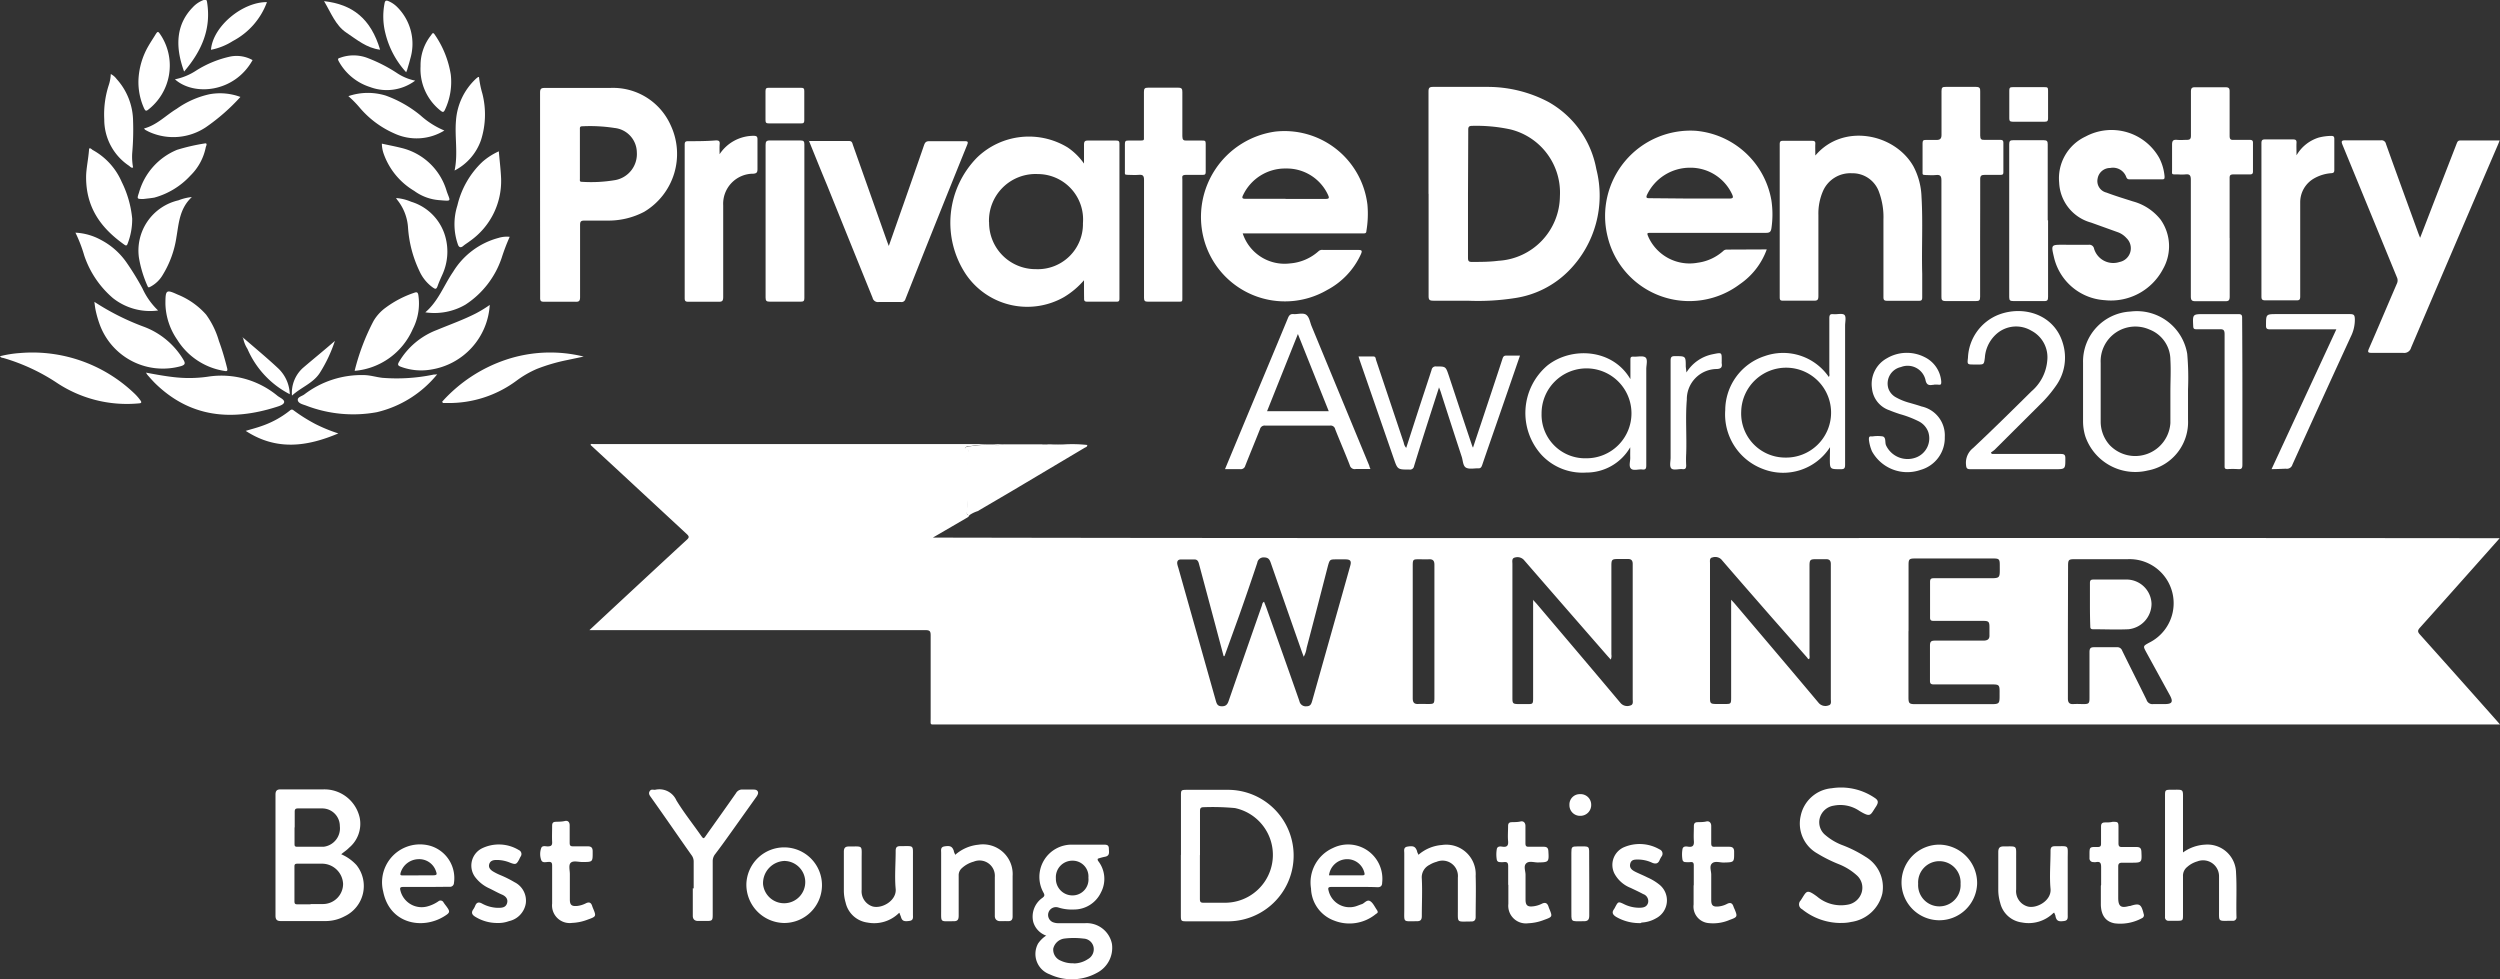 <svg xmlns="http://www.w3.org/2000/svg" viewBox="0 0 283.67 111.11"><rect x="0" y="0" width="283.67" height="111.11" fill="#333333" stroke="none"/><g id="Layer_2" data-name="Layer 2"><g id="Layer_1-2" data-name="Layer 1"><path d="M110,58.45c-.07.21-.27.29-.44.39L105.85,61c59.3.12,118.49,0,177.78.07-.23.26-.41.48-.6.68-2.82,3.17-5.63,6.34-8.46,9.49-.26.29-.25.46,0,.74q4.31,4.81,8.6,9.65l.5.57H106.29c-.8,0-.69.12-.69-.71,0-3.13,0-6.27,0-9.4,0-.46-.1-.59-.58-.59H66.88l2.49-2.32c2.86-2.65,5.71-5.31,8.58-7.95.29-.26.22-.39,0-.61l-8.35-7.74L67,50.48c.08-.17.22-.09.32-.09h46.26l.41,0a3.46,3.46,0,0,1-1.2.06,13,13,0,0,0-2.86.2c-.16,0-.36,0-.45.24.49.07.49.07.37.56a.76.76,0,0,0,0,.15c-.06,2.14.12,4.28-.1,6.41C109.66,58.27,109.7,58.46,110,58.45Zm28.94,16h-.1c-.31-1.18-.63-2.36-.94-3.54L136.05,64c-.07-.28-.17-.52-.52-.52H134c-.36,0-.47.23-.41.55a2.85,2.85,0,0,0,.11.39l4.26,15.1c.1.35.2.61.66.62s.65-.19.79-.6q1.88-5.42,3.77-10.82c.05-.15.05-.34.25-.44l.24.61c1.26,3.55,2.53,7.11,3.77,10.66a.73.73,0,0,0,.81.59c.47,0,.55-.3.65-.64l2.46-8.73q.93-3.28,1.85-6.57c.16-.56,0-.72-.53-.73-.34,0-.68,0-1,0-.77,0-.79,0-1,.73-.8,3.11-1.6,6.22-2.42,9.32a2.82,2.82,0,0,1-.33,1c-.07-.2-.13-.35-.19-.51q-1.78-5.07-3.55-10.15c-.13-.37-.27-.6-.74-.61a.72.72,0,0,0-.79.61q-1,3-2.06,6Zm57.48-6.41c.21.23.33.35.43.47,3.18,3.75,6.37,7.5,9.53,11.27a1,1,0,0,0,1.1.26c.37-.09.26-.47.26-.74v-13c0-.77,0-1.53,0-2.3,0-.39-.17-.56-.55-.55h-1.12c-.67,0-.75.07-.75.77V74.26c0,.18.06.36-.05.53-.13,0-.17-.12-.23-.19l-4-4.54c-1.91-2.19-3.83-4.38-5.73-6.59a1,1,0,0,0-1-.22c-.36.06-.28.41-.28.68V79.2c0,.6.07.67.68.68h1c.68,0,.72,0,.72-.73V68.05Zm-22.49,0,.43.47c3.18,3.75,6.37,7.5,9.53,11.27a1,1,0,0,0,1.1.27c.37-.09.27-.46.27-.74V66.6c0-.87,0-1.74,0-2.61,0-.39-.16-.57-.55-.56h-1.12c-.68,0-.75.07-.75.77V74.26a1,1,0,0,1-.07.58l-.38-.42q-4.75-5.44-9.49-10.9a1,1,0,0,0-1-.26c-.39.08-.29.45-.29.73V79.21c0,.61.07.67.68.68h1c.62,0,.67,0,.67-.67V68.05Zm60.71,3.61v3.27c0,1.45,0,2.9,0,4.34,0,.46.17.66.64.63s.75,0,1.12,0c.61,0,.69-.08.69-.67,0-1.74,0-3.47,0-5.21,0-.49.15-.58.59-.57.83,0,1.67,0,2.5,0a.58.58,0,0,1,.62.39c.91,1.86,1.85,3.71,2.76,5.57a.7.7,0,0,0,.78.49c.42,0,.85,0,1.28,0,.84,0,1-.24.59-1L243.53,74c-.37-.69-.37-.69.32-1.07a5,5,0,0,0-2.43-9.48h-6c-.69,0-.76.07-.76.76Zm-18.09,0v7.46c0,.7.08.79.8.79h8.12c1.56,0,1.41.07,1.42-1.46,0-.7-.09-.78-.81-.78-2.21,0-4.43,0-6.64,0-.35,0-.46-.09-.45-.45,0-1.31,0-2.62,0-3.93,0-.46.1-.59.58-.59,1.82,0,3.64,0,5.47,0,.45,0,.73-.14.7-.64,0-.29,0-.58,0-.87,0-.64-.09-.73-.74-.73-1.86,0-3.71,0-5.57,0-.32,0-.44-.06-.43-.41,0-1.33,0-2.66,0-4,0-.38.13-.43.47-.43h5.93c1.65,0,1.51.09,1.51-1.52,0-.63-.09-.72-.71-.72H217.3c-.66,0-.74.08-.74.73,0,2.49,0,5,0,7.49Zm-56.25-.05c0,2.54,0,5.08,0,7.61,0,.43.11.69.6.67s.72,0,1.07,0c.75,0,.79,0,.79-.77V67.08c0-1,0-2,0-3,0-.43-.15-.64-.6-.62s-.75,0-1.12,0c-.68,0-.74,0-.74.72Z" fill="#fff"/><path d="M162.09,22c0-3.86,0-7.73,0-11.59,0-.41.07-.55.52-.55,2.08,0,4.16,0,6.23,0a14.77,14.77,0,0,1,6.86,1.71,11,11,0,0,1,5.43,7.61A12.13,12.13,0,0,1,178,30.73a10.81,10.81,0,0,1-6.09,3.09,27.05,27.05,0,0,1-5.39.3c-1.29,0-2.59,0-3.88,0-.42,0-.54-.09-.54-.52,0-3.87,0-7.73,0-11.6Zm4.48,0c0,2.42,0,4.84,0,7.25,0,.34.07.48.45.47,1,0,2,0,3-.13A7.41,7.41,0,0,0,177,22.27a7.39,7.39,0,0,0-5.63-7.59,18.31,18.31,0,0,0-4.31-.4c-.41,0-.47.14-.46.5Z" fill="#fff"/><path d="M141,26.46a5,5,0,0,0,5.37,3.43,5.48,5.48,0,0,0,3.27-1.41.6.6,0,0,1,.48-.12c1.35,0,2.69,0,4,0,.4,0,.47.09.31.46a8.63,8.63,0,0,1-3.85,4.09,9.52,9.52,0,0,1-14-5.86,9.78,9.78,0,0,1,8.13-12.12,9.48,9.48,0,0,1,10.45,8.29,11.6,11.6,0,0,1-.12,3c0,.19-.1.27-.29.26H141Zm4.87-3.89c1.51,0,3,0,4.54,0,.44,0,.42-.13.28-.45a5.15,5.15,0,0,0-4.78-3,5.28,5.28,0,0,0-4.85,3c-.2.39-.06.44.31.44,1.51,0,3,0,4.5,0Z" fill="#fff"/><path d="M200.47,28.3a8.11,8.11,0,0,1-3.06,3.95,9.53,9.53,0,0,1-15-5.41,9.69,9.69,0,0,1,10-12A9.56,9.56,0,0,1,201,22.75a10.73,10.73,0,0,1,0,3.15c-.06.38-.18.52-.6.52-4.34,0-8.69,0-13,0-.55,0-.56,0-.33.53a5.13,5.13,0,0,0,5.57,2.86,5.42,5.42,0,0,0,2.88-1.32.56.56,0,0,1,.4-.17Zm-8.75-5.77c1.5,0,3,0,4.49,0,.47,0,.49-.13.32-.5a5.2,5.2,0,0,0-4.8-3,5.4,5.4,0,0,0-4.85,3.08c-.15.36,0,.38.3.38Z" fill="#fff"/><path d="M123,31.8a9.31,9.31,0,0,1-2.27,1.91,8.42,8.42,0,0,1-11.12-2.57,10.56,10.56,0,0,1,1.25-13.26,8.46,8.46,0,0,1,10.3-1.14A7.2,7.2,0,0,1,123,18.56c0-.8,0-1.47,0-2.13,0-.38.1-.49.48-.48,1.06,0,2.11,0,3.17,0,.29,0,.37.08.37.37q0,8.79,0,17.57c0,.27-.08.35-.34.34-1.11,0-2.21,0-3.32,0-.31,0-.36-.12-.35-.39C123,33.21,123,32.58,123,31.8Zm-10.77-6.58a5.27,5.27,0,0,0,5.31,5.32,5.12,5.12,0,0,0,5.34-5.23,5.15,5.15,0,0,0-5.12-5.56A5.29,5.29,0,0,0,112.22,25.22Z" fill="#fff"/><path d="M61.28,22.12c0-3.86,0-7.73,0-11.59,0-.46.12-.56.57-.55,2.45,0,4.9,0,7.36,0a7.15,7.15,0,0,1,6.89,4.23,7.65,7.65,0,0,1-3,9.82,8.72,8.72,0,0,1-4.13,1c-.89,0-1.77,0-2.66,0-.42,0-.49.13-.49.51,0,2.72,0,5.45,0,8.17,0,.42-.1.55-.53.53-1.17,0-2.35,0-3.52,0-.37,0-.49-.06-.48-.47C61.29,29.89,61.28,26,61.28,22.12Zm4.52-4.65v2.81c0,.16-.06.36.22.35a16.22,16.22,0,0,0,3.81-.2,3,3,0,0,0,2.43-3.15,2.82,2.82,0,0,0-2.54-2.76,17.94,17.94,0,0,0-3.66-.19c-.3,0-.26.19-.26.38Z" fill="#fff"/><path d="M206,17.63c3.14-3.69,9-2.48,11.11,1.24a7.94,7.94,0,0,1,.92,3.47c.17,2.91,0,5.82.08,8.73,0,.89,0,1.77,0,2.66,0,.32-.08.41-.4.4-1.19,0-2.38,0-3.58,0-.35,0-.42-.11-.42-.43q0-4.4,0-8.78a8.16,8.16,0,0,0-.49-3.1,3.18,3.18,0,0,0-3.09-2.16,3.38,3.38,0,0,0-3.27,2,6.4,6.4,0,0,0-.53,2.73c0,3.06,0,6.13,0,9.19,0,.41-.08.55-.52.54-1.16,0-2.32,0-3.47,0-.31,0-.4-.06-.4-.39q0-8.69,0-17.36c0-.32.09-.4.4-.39q1.64,0,3.27,0c.29,0,.39.07.37.37s0,.77,0,1.27Z" fill="#fff"/><path d="M274.6,27c.78-2,1.51-3.92,2.25-5.81l1.9-4.89c.08-.2.14-.36.41-.36h4.47c-.11.28-.2.51-.3.73Q278.46,28,273.58,39.45a.8.8,0,0,1-.89.59c-1.17,0-2.35,0-3.53,0-.46,0-.55-.06-.35-.51,1.07-2.44,2.1-4.9,3.16-7.35a.83.83,0,0,0,0-.72q-3.08-7.51-6.16-15c-.16-.4-.17-.55.34-.54,1.33,0,2.66,0,4,0a.51.51,0,0,1,.58.41c1.21,3.39,2.45,6.77,3.68,10.16l.2.51Z" fill="#fff"/><path d="M235.28,27.78c.56,0,1.13,0,1.69,0a.54.54,0,0,1,.64.44,2.27,2.27,0,0,0,2.88,1.51,1.59,1.59,0,0,0,.79-2.72,2.39,2.39,0,0,0-1-.67l-3-1.08a4.92,4.92,0,0,1-3.63-4.52,5.23,5.23,0,0,1,3-5.25,6.21,6.21,0,0,1,8.36,2.44,5.65,5.65,0,0,1,.6,2.09c0,.24,0,.33-.29.33-1.23,0-2.45,0-3.68,0-.32,0-.34-.19-.43-.39a1.6,1.6,0,0,0-1.77-.9,1.44,1.44,0,0,0-1.43,1.22,1.34,1.34,0,0,0,1,1.57c1,.38,2,.68,3,1a6,6,0,0,1,3.15,2.07,5.23,5.23,0,0,1,.27,5.61,6.67,6.67,0,0,1-6.62,3.53,6.31,6.31,0,0,1-5.76-4.91c-.32-1.38-.32-1.38,1.06-1.38Z" fill="#fff"/><path d="M91.77,16c1.58,0,3.07,0,4.57,0,.35,0,.37.24.44.45l3.81,10.76c.07.2.15.41.26.7.58-1.64,1.12-3.2,1.67-4.75.78-2.23,1.56-4.45,2.33-6.69.11-.31.23-.45.6-.45,1.33,0,2.66,0,4,0,.37,0,.43.07.29.42q-3.54,8.74-7,17.49a.46.46,0,0,1-.53.34c-.83,0-1.67,0-2.5,0a.62.62,0,0,1-.7-.48Q96.41,27.38,93.84,21c-.69-1.65-1.36-3.32-2.07-5.07Z" fill="#fff"/><path d="M253,27c0,2.21,0,4.43,0,6.64,0,.47-.14.55-.57.54q-1.64,0-3.27,0c-.43,0-.57-.08-.57-.55,0-4.41,0-8.82,0-13.23,0-.5-.13-.67-.62-.61a5.59,5.59,0,0,1-.82,0c-.84,0-.68.06-.69-.66,0-.9,0-1.81,0-2.71,0-.47.14-.59.58-.55s.72,0,1.07,0,.49-.08.49-.47c0-1.67,0-3.34,0-5,0-.41.12-.51.51-.5,1.12,0,2.25,0,3.37,0,.39,0,.52.08.51.49,0,1.67,0,3.34,0,5,0,.37.08.51.47.48.59,0,1.19,0,1.79,0,.27,0,.4.06.39.36,0,1.07,0,2.14,0,3.22,0,.29-.12.34-.37.34-.61,0-1.23,0-1.84,0-.37,0-.45.11-.44.46,0,2.26,0,4.5,0,6.75Z" fill="#fff"/><path d="M224.68,27c0,2.23,0,4.46,0,6.69,0,.39-.11.48-.49.47-1.14,0-2.28,0-3.42,0-.43,0-.49-.15-.48-.52,0-4.39,0-8.78,0-13.18,0-.51-.15-.65-.62-.6s-.78,0-1.17,0-.35-.09-.35-.35q0-1.63,0-3.27c0-.27.08-.37.35-.36s.82,0,1.23,0,.58-.15.57-.6c0-1.65,0-3.3,0-4.95,0-.39.1-.48.48-.47q1.71,0,3.42,0c.44,0,.5.15.49.52,0,1.67,0,3.34,0,5,0,.42.13.51.51.49.59,0,1.19,0,1.79,0,.23,0,.33.07.33.32,0,1.12,0,2.25,0,3.37,0,.23-.09.28-.3.28-.6,0-1.19,0-1.79,0-.42,0-.55.1-.54.53C224.7,22.57,224.68,24.77,224.68,27Z" fill="#fff"/><path d="M129.81,27c0-2.2,0-4.39,0-6.59,0-.49-.15-.61-.6-.57s-.82,0-1.23,0-.34-.1-.34-.35c0-1.06,0-2.11,0-3.17,0-.3.1-.38.38-.37.46,0,.92,0,1.38,0s.4-.09.4-.4c0-1.7,0-3.41,0-5.11,0-.37.08-.5.47-.49q1.71,0,3.42,0c.41,0,.47.14.47.5,0,1.67,0,3.34,0,5,0,.42.13.52.52.5.58,0,1.16,0,1.74,0,.27,0,.4,0,.39.36,0,1.07,0,2.15,0,3.22,0,.26-.1.32-.33.31-.61,0-1.23,0-1.84,0s-.48.2-.48.55q0,6.57,0,13.13c0,.82.08.7-.7.71-1.07,0-2.15,0-3.22,0-.33,0-.43-.09-.43-.43,0-2.28,0-4.54,0-6.81Z" fill="#fff"/><path d="M260.59,17.61a4.42,4.42,0,0,1,2.51-2,6.06,6.06,0,0,1,1.41-.19c.26,0,.36.07.36.34,0,1.17,0,2.35,0,3.52,0,.25-.06.35-.33.37a4.6,4.6,0,0,0-1.94.58A3.11,3.11,0,0,0,261,22.94c0,2,0,4,0,6,0,1.57,0,3.13,0,4.7,0,.32-.06.45-.42.44-1.18,0-2.35,0-3.53,0-.43,0-.45-.16-.45-.5,0-4.36,0-8.72,0-13.08,0-1.41,0-2.83,0-4.24,0-.33.08-.45.42-.44,1.06,0,2.11,0,3.17,0,.32,0,.41.1.39.41s0,.81,0,1.35Z" fill="#fff"/><path d="M81.65,17.5a4.63,4.63,0,0,1,3.85-2.09c.36,0,.46.09.45.45,0,1.11,0,2.21,0,3.32,0,.36-.08.5-.47.53a3.41,3.41,0,0,0-3.42,3.58c0,3.47,0,6.94,0,10.41,0,.48-.14.55-.57.54-1.12,0-2.25,0-3.37,0-.32,0-.43-.06-.43-.41q0-8.7,0-17.41c0-.31.08-.4.39-.4,1,0,2.11,0,3.16-.09.34,0,.45.09.42.43S81.65,17.12,81.65,17.5Z" fill="#fff"/><path d="M38.72,96.93a5.08,5.08,0,0,1,1.73,1.23,3.8,3.8,0,0,1-1.33,5.8,4.6,4.6,0,0,1-2.1.55c-1.72,0-3.44,0-5.16,0-.43,0-.6-.16-.6-.61q0-6.87,0-13.74c0-.45.18-.6.61-.59,1.6,0,3.2,0,4.8,0a4.1,4.1,0,0,1,4.15,3.24,3.54,3.54,0,0,1-1.22,3.39C39.34,96.48,39,96.68,38.72,96.93Zm-3.48,5.65h0c.48,0,.95,0,1.43,0a2.29,2.29,0,0,0,2.26-2.29A2.4,2.4,0,0,0,36.51,98c-.92,0-1.84,0-2.75,0-.26,0-.36.06-.35.34q0,2,0,3.93c0,.28.09.35.35.34.49,0,1,0,1.48,0Zm-1.82-8.74c0,.63,0,1.26,0,1.89,0,.22,0,.35.3.35,1,0,2,0,3,0a2.11,2.11,0,0,0,1.84-2.35,2,2,0,0,0-2-2c-.92,0-1.84,0-2.75,0-.3,0-.37.11-.37.39,0,.59,0,1.2,0,1.81Z" fill="#fff"/><path d="M134,97V90.33c0-.69,0-.71.73-.71h4.75a7.46,7.46,0,0,1-.31,14.92h-4.45c-.7,0-.73,0-.73-.71q0-3.42,0-6.81Zm2.15,0c0,1.67,0,3.34,0,5,0,.33.08.44.42.43.85,0,1.7,0,2.56,0a5.43,5.43,0,0,0,1-10.74,27.54,27.54,0,0,0-3.52-.1c-.37,0-.45.11-.45.46,0,1.65,0,3.3,0,5Z" fill="#fff"/><path d="M248.27,44.19V47.6a5.59,5.59,0,0,1-4.58,5.79,6,6,0,0,1-7.07-3.87,5.81,5.81,0,0,1-.26-1.71V41.17a5.68,5.68,0,0,1,5.38-5.82,5.8,5.8,0,0,1,6.44,4.8A31.28,31.28,0,0,1,248.27,44.19Zm-2,.26c0-1.21.07-2.42,0-3.62a3.7,3.7,0,0,0-2.38-3.44,3.94,3.94,0,0,0-5.53,3.8c0,2.19,0,4.39,0,6.58a4,4,0,0,0,1,2.71A4,4,0,0,0,246.27,48c0-1.2,0-2.39,0-3.58Z" fill="#fff"/><path d="M207.65,50.74A6.32,6.32,0,0,1,200,53.2a6.61,6.61,0,0,1-4.24-6.66,6.48,6.48,0,0,1,4.46-6.13,6.29,6.29,0,0,1,7.29,2.36c.12-.15.06-.32.06-.48,0-2.06,0-4.12,0-6.18,0-.4.11-.5.48-.46s1-.13,1.23.08.08.8.08,1.22c0,5.26,0,10.52,0,15.78,0,.44-.12.52-.53.51-1.2,0-1.2,0-1.2-1.22Zm-5.08,1.18a5.1,5.1,0,1,0-5-5.18,5,5,0,0,0,5,5.18Z" fill="#fff"/><path d="M139,53.23l2.25-5.41c1.63-3.91,3.27-7.81,4.89-11.73.13-.32.29-.49.66-.45s1.08-.19,1.43.09.41.83.59,1.27q3.28,7.94,6.56,15.87c0,.11.08.22.12.35-.58,0-1.12,0-1.67,0a.57.57,0,0,1-.67-.43c-.53-1.37-1.12-2.72-1.66-4.09a.52.52,0,0,0-.58-.41c-2.45,0-4.91,0-7.36,0a.54.54,0,0,0-.59.4c-.55,1.39-1.12,2.76-1.67,4.15a.52.52,0,0,1-.6.39c-.53,0-1.07,0-1.7,0Zm4.77-6.57h7l-3.5-8.76Z" fill="#fff"/><path d="M86.87,25.08c0-2.88,0-5.75,0-8.63,0-.39.09-.52.5-.51,1.16,0,2.32,0,3.47,0,.34,0,.43.1.43.43q0,8.73,0,17.46c0,.32-.1.4-.4.4-1.17,0-2.35,0-3.52,0-.38,0-.48-.09-.48-.47C86.88,30.87,86.87,28,86.87,25.08Z" fill="#fff"/><path d="M232.39,25c0,2.89,0,5.78,0,8.68,0,.37-.07.5-.47.48-1.16,0-2.31,0-3.47,0-.34,0-.47-.06-.47-.44q0-8.67,0-17.35c0-.36.1-.47.46-.46,1.16,0,2.32,0,3.47,0,.37,0,.44.13.44.47,0,2.87,0,5.75,0,8.62Z" fill="#fff"/><path d="M163.27,44l-.93,2.89c-.64,2-1.28,4-1.89,6a.46.46,0,0,1-.53.39c-1.35,0-1.34,0-1.78-1.27L154.29,40.9l-.14-.45h1.69c.27,0,.25.24.3.4l3.14,9.38a1.14,1.14,0,0,0,.28.59l1.27-3.93c.53-1.64,1.08-3.28,1.61-4.92a.46.46,0,0,1,.52-.39c1.08,0,1.08,0,1.42,1,.89,2.68,1.77,5.37,2.66,8a1,1,0,0,0,.1.21c.33-1,.62-1.87.92-2.76.81-2.44,1.63-4.89,2.43-7.34.09-.27.2-.35.47-.34.49,0,1,0,1.51,0-.91,2.64-1.8,5.23-2.7,7.82-.53,1.53-1.07,3.07-1.59,4.6-.09.25-.18.4-.49.37-.46,0-1,.12-1.35-.08s-.34-.81-.48-1.23q-1.22-3.72-2.41-7.44l-.18-.46Z" fill="#fff"/><path d="M118.73,106.17a2.34,2.34,0,0,1-1.49-1.56,2.6,2.6,0,0,1,1.05-2.74c.23-.18.27-.29.12-.57a3.66,3.66,0,0,1,3.21-5.46c1.19,0,2.38,0,3.58,0,.32,0,.61,0,.62.43s.14.85-.47.95a6.21,6.21,0,0,0-.77.21c-.07.11,0,.17,0,.23a3.29,3.29,0,0,1,.34,3.61,3.38,3.38,0,0,1-3.08,1.93,5,5,0,0,1-1.76-.23.89.89,0,0,0-.61,1.67,1.66,1.66,0,0,0,.7.11c1,0,2,0,3,0a2.92,2.92,0,0,1,3,2.35,3.19,3.19,0,0,1-1.69,3.28,5.9,5.9,0,0,1-5.36.18,2.46,2.46,0,0,1-1.33-3.5,3.24,3.24,0,0,1,.89-.88Zm4.77-6.58a1.79,1.79,0,0,0-1.79-1.93,1.87,1.87,0,0,0-1.9,2,1.88,1.88,0,0,0,1.93,1.94,1.81,1.81,0,0,0,1.76-2Zm-1.67,9.73a2.92,2.92,0,0,0,1.61-.49,1.28,1.28,0,0,0,.64-1.39,1.21,1.21,0,0,0-1.14-.94,8.92,8.92,0,0,0-2.19,0,1.5,1.5,0,0,0-1.24,1.14,1.35,1.35,0,0,0,.86,1.37,3.12,3.12,0,0,0,1.46.29Z" fill="#fff"/><path d="M185,43c0-.8,0-1.46,0-2.12,0-.29,0-.44.38-.41s1.05-.14,1.33.09.09.86.09,1.31c0,3.64,0,7.29,0,10.93,0,.38-.08.52-.47.47s-1,.18-1.27-.1-.07-.81-.08-1.23,0-.71,0-1.19a5.74,5.74,0,0,1-5,2.87,6.35,6.35,0,0,1-5.06-2,7.07,7.07,0,0,1,.65-10.14c2.71-2.16,7.36-1.93,9.39,1.48Zm-5,9a5.1,5.1,0,1,0-5.08-5.09,4.94,4.94,0,0,0,5.08,5.09Z" fill="#fff"/><path d="M226,51.51c2.61,0,5.21,0,7.82,0,.43,0,.54.11.53.53,0,1.2,0,1.2-1.21,1.2-3.19,0-6.37,0-9.56,0-.41,0-.47-.13-.5-.51a2.13,2.13,0,0,1,.8-1.89c2.25-2.11,4.44-4.27,6.63-6.44a5.16,5.16,0,0,0,1.79-3.5,3.4,3.4,0,0,0-1.83-3.39,3.36,3.36,0,0,0-3.75.23,3.94,3.94,0,0,0-1.5,2.84c-.1.78-.1.79-.87.78H224c-.77,0-.79,0-.7-.75a5.49,5.49,0,0,1,3.5-4.91c2.85-1.08,6.32,0,7.27,3.26a5.5,5.5,0,0,1-.8,4.84,14.33,14.33,0,0,1-1.75,2.06l-5.21,5.19a4.1,4.1,0,0,1-.4.29.85.85,0,0,0,.1.17Z" fill="#fff"/><path d="M208.86,104.73a7,7,0,0,1-4.38-1.56.62.62,0,0,1-.16-1c.69-1.06.63-1.34,1.85-.45a4.19,4.19,0,0,0,3.49.93,2,2,0,0,0,1.59-1.42,1.88,1.88,0,0,0-.6-1.94,6.7,6.7,0,0,0-2-1.23,16.14,16.14,0,0,1-2.46-1.23,3.89,3.89,0,0,1-1.87-4.25,3.94,3.94,0,0,1,3.53-3.14,6.78,6.78,0,0,1,4.82,1.06c.46.29.51.52.21,1-.68,1-.57,1.31-1.9.51a3.83,3.83,0,0,0-2.93-.59,1.94,1.94,0,0,0-1.57,1.43,1.87,1.87,0,0,0,.66,1.92,6.5,6.5,0,0,0,2,1.16,14.1,14.1,0,0,1,2.54,1.29,4,4,0,0,1,1.9,4.19,4.24,4.24,0,0,1-3.52,3.2,4.77,4.77,0,0,1-1.24.11Z" fill="#fff"/><path d="M110,58.45c-.29,0-.33-.18-.31-.41.22-2.13,0-4.27.1-6.41a.76.76,0,0,1,0-.15c.12-.49.12-.49-.37-.56.1-.21.29-.2.45-.24a13,13,0,0,1,2.86-.2,3.72,3.72,0,0,0,1.2-.06h4.32a1,1,0,0,0,.64,0h.4a7,7,0,0,0,1.52,0,15.65,15.65,0,0,1,2.56.07c0,.23-.17.25-.28.31l-8.41,5L110.93,58a3.42,3.42,0,0,0-.94.46Z" fill="#fff"/><path d="M78.71,100.81c0-1,0-2,0-3a1.22,1.22,0,0,0-.26-.8c-1.52-2.15-3-4.32-4.54-6.48-.15-.22-.37-.44-.2-.74s.42-.14.65-.18a2.11,2.11,0,0,1,2.39,1.21c.83,1.36,1.83,2.62,2.75,3.93.33.47.33.47.65,0,1.12-1.58,2.25-3.16,3.36-4.75a.8.8,0,0,1,.8-.41c.37,0,.75,0,1.12,0,.2,0,.42,0,.54.19s0,.42-.12.6l-2.72,3.82c-.65.91-1.3,1.83-2,2.74a1.28,1.28,0,0,0-.26.8c0,2,0,4,0,6.08,0,.61-.07.68-.67.68-.32,0-.65,0-1,0s-.6-.18-.59-.61c0-1,0-2.07,0-3.1Z" fill="#fff"/><path d="M247.71,96.72a4.7,4.7,0,0,1,2.49-.88,3.25,3.25,0,0,1,3.52,3.2c.1,1.68,0,3.37.05,5a.39.39,0,0,1-.44.44h-.1c-1.62,0-1.43.2-1.44-1.39v-3.06c0-.19,0-.37,0-.56a1.81,1.81,0,0,0-2.46-1.73,2.94,2.94,0,0,0-1.15.63,1.27,1.27,0,0,0-.48,1.06c0,1.45,0,2.89,0,4.34,0,.69,0,.71-.73.71h-.87a.39.39,0,0,1-.44-.44V90.35c0-.71,0-.74.76-.74,1.41,0,1.28-.14,1.28,1.29,0,1.91,0,3.81,0,5.82Z" fill="#fff"/><path d="M257.75,53.23l7.35-15.86h-.58c-2.32,0-4.63,0-6.95,0-.36,0-.46-.1-.45-.45,0-1.28,0-1.28,1.25-1.28,2.76,0,5.52,0,8.28,0,.47,0,.53.14.55.56a4.28,4.28,0,0,1-.46,2q-3.33,7.24-6.62,14.51a.65.65,0,0,1-.75.47C258.86,53.2,258.35,53.23,257.75,53.23Z" fill="#fff"/><path d="M219.43,43.67a.75.75,0,0,0-.15,0c-.5.09-.71-.07-.81-.61a2.08,2.08,0,0,0-2.78-1.41,1.91,1.91,0,0,0-1.42,2.43,1.83,1.83,0,0,0,.85,1,6.69,6.69,0,0,0,1.6.64c.44.13.88.25,1.31.4a3.35,3.35,0,0,1,2.64,3.47,3.76,3.76,0,0,1-2.75,3.73,4.57,4.57,0,0,1-5.51-2.11,4.69,4.69,0,0,1-.35-1.32c0-.24,0-.41.31-.37h.1a3.79,3.79,0,0,1,1.17,0c.39.14.22.65.36,1a2.7,2.7,0,0,0,3.38,1.4A2.32,2.32,0,0,0,218.79,49a2.2,2.2,0,0,0-1.11-1.21,11.67,11.67,0,0,0-2.13-.81c-.38-.13-.77-.26-1.14-.42a2.92,2.92,0,0,1-2-2.5,3.33,3.33,0,0,1,1.68-3.4,4.45,4.45,0,0,1,4.29-.14,3.37,3.37,0,0,1,1.89,2.78c0,.26,0,.39-.31.35a3.51,3.51,0,0,0-.56,0Z" fill="#fff"/><path d="M16.56,42.28c1.22.23,2.36.44,3.53.55a14.88,14.88,0,0,0,3.71-.12,10,10,0,0,1,7.72,2.23c.28.2.77.41.72.7s-.57.44-.92.55c-5.06,1.6-9.74,1.19-13.72-2.7-.3-.3-.58-.62-.86-.94C16.69,42.49,16.65,42.41,16.56,42.28Z" fill="#fff"/><path d="M49.61,42.47a12.54,12.54,0,0,1-6.85,4.3A14.86,14.86,0,0,1,34.68,46c-.35-.12-.84-.24-.89-.59s.45-.45.72-.64a10.69,10.69,0,0,1,6.75-2.21c.72,0,1.41.23,2.12.31a20.46,20.46,0,0,0,5.84-.37A2.29,2.29,0,0,0,49.61,42.47Z" fill="#fff"/><path d="M254.44,44.47c0,2.76,0,5.52,0,8.27,0,.42-.12.52-.51.49a9.14,9.14,0,0,0-1.17,0c-.27,0-.35-.07-.34-.34,0-.63,0-1.26,0-1.89,0-4.36,0-8.72,0-13.08,0-.49-.15-.58-.59-.56-.87,0-1.74,0-2.61,0-.26,0-.35-.07-.36-.34-.07-1.38-.08-1.38,1.28-1.38s2.56,0,3.83,0c.36,0,.45.1.44.45C254.43,38.89,254.44,41.68,254.44,44.47Z" fill="#fff"/><path d="M48.33,100.64c-.85,0-1.7,0-2.55,0-.35,0-.44.07-.34.43a2.48,2.48,0,0,0,3.09,1.77,4.11,4.11,0,0,0,1.2-.56.38.38,0,0,1,.6.12c.09.14.2.28.3.41.47.64.46.74-.24,1.17-2.49,1.54-6.19.84-6.91-2.82A4.3,4.3,0,0,1,48.91,96a3.82,3.82,0,0,1,2.6,4.19.45.45,0,0,1-.52.43C50.1,100.63,49.22,100.64,48.33,100.64Zm-.79-1.32c.53,0,1.06,0,1.58,0s.46-.14.34-.49a2,2,0,0,0-2-1.34,2.16,2.16,0,0,0-2,1.53c-.08.3,0,.31.26.31.58,0,1.16,0,1.74,0Z" fill="#fff"/><path d="M153.63,100.64c-.85,0-1.7,0-2.55,0-.39,0-.41.12-.32.45a2.44,2.44,0,0,0,3,1.77c.26-.07.51-.19.77-.27s.56-.53.9-.36.54.64.79,1,0,.39-.15.52a4.72,4.72,0,0,1-4.68.71,4,4,0,0,1-2.63-3.64,4.28,4.28,0,0,1,2.49-4.6,3.89,3.89,0,0,1,5.58,3.94c0,.35-.17.52-.54.51C155.4,100.63,154.51,100.64,153.63,100.64Zm-2.81-1.32h3.77c.31,0,.26-.14.21-.35a2,2,0,0,0-2-1.48,2.08,2.08,0,0,0-2,1.83Z" fill="#fff"/><path d="M224.34,100.28a4.29,4.29,0,1,1-4.24-4.44A4.36,4.36,0,0,1,224.34,100.28Zm-1.88,0a2.41,2.41,0,1,0-4.81,0,2.41,2.41,0,1,0,4.81,0Z" fill="#fff"/><path d="M84.69,100.3A4.29,4.29,0,1,1,89,104.73,4.35,4.35,0,0,1,84.69,100.3Zm1.89,0A2.4,2.4,0,1,0,89,97.69,2.53,2.53,0,0,0,86.58,100.25Z" fill="#fff"/><path d="M160.94,97a4.59,4.59,0,0,1,2.67-1.12,3.34,3.34,0,0,1,3.83,3.52c.05,1.55,0,3.1,0,4.65,0,.33-.14.51-.48.51-1.73,0-1.53.24-1.54-1.45,0-1.17,0-2.35,0-3.52A1.75,1.75,0,0,0,163,97.79a2.91,2.91,0,0,0-.79.34,1.58,1.58,0,0,0-.88,1.57c.07,1.41,0,2.83,0,4.24,0,.45-.16.6-.6.59-1.57,0-1.39.19-1.39-1.38q0-3.16,0-6.33c0-.3-.12-.68.37-.76.68-.11.89,0,1.08.51,0,.12.09.24.15.4Z" fill="#fff"/><path d="M108.38,97A4.64,4.64,0,0,1,111,95.85a3.37,3.37,0,0,1,3.9,3.55c0,1.53,0,3.06,0,4.59,0,.36-.14.54-.51.53s-.61,0-.92,0-.6-.18-.59-.61c0-1.46,0-2.93,0-4.39a1.74,1.74,0,0,0-2.4-1.75,3.22,3.22,0,0,0-1.33.73,1.06,1.06,0,0,0-.37.85c0,1.51,0,3,0,4.54,0,.46-.12.65-.6.64-1.56,0-1.38.2-1.39-1.39,0-2.13,0-4.25,0-6.38,0-.29-.09-.64.36-.72.67-.11.9,0,1.08.51,0,.13.09.26.15.42Z" fill="#fff"/><path d="M0,40.42a12.65,12.65,0,0,1,2.26-.36A16.73,16.73,0,0,1,15.2,44.6a5.42,5.42,0,0,1,.71.8c.16.2.2.36-.16.37a14.36,14.36,0,0,1-9.43-2.42,22.28,22.28,0,0,0-5.9-2.72C.28,40.59.11,40.61,0,40.42Z" fill="#fff"/><path d="M233,103.59a4,4,0,0,1-3.58,1.08,2.91,2.91,0,0,1-2.46-2.22,5.16,5.16,0,0,1-.22-1.51c0-1.41,0-2.83,0-4.24,0-.48.15-.67.65-.66,1.55,0,1.37-.15,1.38,1.36,0,1.17,0,2.35,0,3.52a1.81,1.81,0,0,0,1.28,1.93c1,.3,2.75-.64,2.62-2s0-2.86,0-4.29c0-.39.11-.55.52-.54,1.63,0,1.43-.19,1.43,1.39v6.38c0,.3.06.64-.38.71-.66.1-.87,0-1-.49,0-.13-.08-.26-.15-.45Z" fill="#fff"/><path d="M102,103.6a4,4,0,0,1-3.57,1.08,2.93,2.93,0,0,1-2.48-2.27,4.81,4.81,0,0,1-.2-1.36c0-1.46,0-2.93,0-4.39,0-.43.14-.62.59-.61,1.62,0,1.43-.19,1.43,1.4,0,1.17,0,2.35,0,3.52A1.8,1.8,0,0,0,99,102.85c1.08.31,2.76-.67,2.63-2s0-2.86,0-4.29c0-.39.11-.55.52-.55,1.63,0,1.43-.19,1.44,1.39v6.38c0,.29.08.64-.37.71-.67.1-.87,0-1-.48l-.17-.44Z" fill="#fff"/><path d="M10.71,34.25a28,28,0,0,0,5.68,2.85,8.82,8.82,0,0,1,4.44,3.75c.23.4.15.55-.28.69a7.63,7.63,0,0,1-9.22-4.68,11.79,11.79,0,0,1-.5-1.76C10.78,34.83,10.75,34.57,10.71,34.25Z" fill="#fff"/><path d="M55.57,34.6a7.9,7.9,0,0,1-6.64,7.33,6.6,6.6,0,0,1-3.46-.32c-.33-.12-.37-.25-.2-.54a8.48,8.48,0,0,1,4.28-3.62c1.49-.62,3-1.15,4.45-1.89A13.78,13.78,0,0,0,55.57,34.6Z" fill="#fff"/><path d="M9.77,20.08c0-.89.25-2,.33-3.07,0-.36.28-.1.4,0a7.53,7.53,0,0,1,3.31,3.63A11.84,11.84,0,0,1,15,24.81a7.65,7.65,0,0,1-.52,2.84c-.08.23-.18.25-.36.12C11.52,25.93,9.76,23.63,9.77,20.08Z" fill="#fff"/><path d="M56.6,17.17c.09,1.08.22,2.09.26,3.11a8.32,8.32,0,0,1-3.56,7.09c-.24.19-.51.34-.74.54s-.48.22-.61-.19a7,7,0,0,1-.05-4.41,9.93,9.93,0,0,1,2.82-4.93A7.49,7.49,0,0,1,56.6,17.17Z" fill="#fff"/><path d="M238.41,100.41c0-.66,0-1.33,0-2,0-.44-.07-.68-.57-.59a1.09,1.09,0,0,1-.31,0,.42.42,0,0,1-.44-.46V97c0-.89,0-.91.9-.89.36,0,.42-.12.41-.44,0-.63,0-1.26,0-1.89,0-.32.12-.46.45-.46s.58,0,.86-.07c.58,0,.67,0,.67.6s0,1.23,0,1.84c0,.35.12.43.44.42.54,0,1.09,0,1.63,0,.37,0,.51.15.53.52.06,1.25.06,1.26-1.18,1.26-.32,0-.65,0-1,0s-.46.13-.45.47c0,1.17,0,2.35,0,3.52,0,1,.34,1.18,1.25.92l.1,0c1.07-.34,1.26-.23,1.54.91a.36.36,0,0,1-.19.47,5.15,5.15,0,0,1-3.1.59c-1-.18-1.53-.88-1.57-2.08,0-.72,0-1.45,0-2.18Z" fill="#fff"/><path d="M171.13,100.38c0-.7,0-1.4,0-2.09,0-.4-.12-.51-.49-.47a2.36,2.36,0,0,1-.46,0,.33.33,0,0,1-.34-.26,3.57,3.57,0,0,1,0-1.22c.07-.33.38-.31.63-.27.54.08.7-.13.65-.65s0-1.12,0-1.68c0-.3.1-.44.41-.45s.68,0,1-.08.57.13.56.53c0,.65,0,1.29,0,1.94,0,.32.09.41.4.4.56,0,1.12,0,1.69,0,.34,0,.49.14.51.48.08,1.26.06,1.28-1.2,1.3-.45,0-1-.21-1.32.11s-.07.85-.07,1.29c0,.94,0,1.87,0,2.81,0,.7.26.87,1,.75a2.91,2.91,0,0,0,.82-.26c.44-.23.67-.07.8.35a1.46,1.46,0,0,0,.07.19c.38.92.38.93-.59,1.28a5.51,5.51,0,0,1-1.79.38,2,2,0,0,1-2.26-2.2c0-.72,0-1.43,0-2.15Z" fill="#fff"/><path d="M62.65,100.38c0-.72,0-1.43,0-2.15,0-.33-.07-.45-.42-.43s-.69.13-.82-.22a2,2,0,0,1,0-1.35c.11-.3.45-.21.68-.19.44,0,.59-.09.56-.55s0-1.19,0-1.79c0-.25.06-.43.36-.45s.71,0,1.07-.09.57.12.56.52c0,.65,0,1.29,0,1.94,0,.31.07.42.4.41.54,0,1.09,0,1.64,0,.38,0,.56.13.57.53,0,1.25.06,1.25-1.19,1.25-.44,0-1-.18-1.29.08s-.1.87-.11,1.32c0,1,0,1.91,0,2.86,0,.65.24.79.89.72a2.91,2.91,0,0,0,.92-.29c.39-.2.61-.08.73.32a2.34,2.34,0,0,0,.09.24c.38.91.37.94-.59,1.28a5.51,5.51,0,0,1-1.79.38,2,2,0,0,1-2.26-2.2c0-.7,0-1.41,0-2.13Z" fill="#fff"/><path d="M192.19,100.44c0-.75,0-1.5,0-2.25,0-.29-.09-.4-.38-.37a2.65,2.65,0,0,1-.56,0,.32.32,0,0,1-.34-.26,3.57,3.57,0,0,1,0-1.22c.07-.33.38-.31.63-.27.53.08.7-.12.66-.65s0-1.12,0-1.68c0-.29.1-.44.41-.45s.68,0,1-.08.57.13.56.53c0,.65,0,1.29,0,1.94,0,.31.08.42.4.4.54,0,1.09,0,1.63,0,.38,0,.56.14.57.53,0,1.24.05,1.23-1.2,1.26-.45,0-1-.21-1.32.11s-.07.85-.08,1.29c0,1,0,1.91,0,2.86,0,.65.24.79.88.72a2.67,2.67,0,0,0,.92-.29c.39-.2.61-.07.73.32a2.36,2.36,0,0,0,.12.28c.35.85.33.9-.56,1.22a4.74,4.74,0,0,1-2.49.35,1.88,1.88,0,0,1-1.6-2.1c0-.73,0-1.45,0-2.16Z" fill="#fff"/><path d="M17.94,35.23a6.79,6.79,0,0,1-5.12-1.4A10.93,10.93,0,0,1,9.56,29a16.11,16.11,0,0,0-1-2.6,6.68,6.68,0,0,1,2.87.81,8.12,8.12,0,0,1,3,2.68,30.12,30.12,0,0,1,1.73,2.83A8.17,8.17,0,0,0,17.94,35.23Z" fill="#fff"/><path d="M57.83,26.88a23.34,23.34,0,0,0-.91,2.39,10.21,10.21,0,0,1-4.11,5.3,7,7,0,0,1-4.55.87c1.49-1.28,2.11-3.08,3.15-4.59A8.64,8.64,0,0,1,56.55,27a3.2,3.2,0,0,1,1.28-.13Z" fill="#fff"/><path d="M40.24,42.08a25.07,25.07,0,0,1,2.15-5.67,5,5,0,0,1,1.37-1.5A11.73,11.73,0,0,1,47,33.22c.28-.1.41-.08.47.27a6.36,6.36,0,0,1-.64,3.86A7.93,7.93,0,0,1,40.24,42.08Z" fill="#fff"/><path d="M18.77,34.51c0-1.64.08-1.68,1.38-1.09a8.63,8.63,0,0,1,3.23,2.27,9.57,9.57,0,0,1,1.46,3c.37,1,.66,2,.93,3.07.08.32,0,.39-.3.33a7.72,7.72,0,0,1-5.36-3.54A7.5,7.5,0,0,1,18.77,34.51Z" fill="#fff"/><path d="M50.17,45.58a17,17,0,0,1,7.29-4.78,15.84,15.84,0,0,1,8.77-.34l-1.9.4a20.62,20.62,0,0,0-3.41,1,11.35,11.35,0,0,0-2.29,1.32,12.86,12.86,0,0,1-7.86,2.55h-.51Z" fill="#fff"/><path d="M186.22,104.74a5.25,5.25,0,0,1-2.85-.71c-.36-.23-.52-.48-.23-.87a2.34,2.34,0,0,0,.15-.27c.32-.59.35-.6.94-.32A3.89,3.89,0,0,0,186,103c.42,0,.85-.06,1-.55a.84.84,0,0,0-.55-1c-.46-.25-.94-.47-1.42-.7a3.56,3.56,0,0,1-1.86-1.66,2.19,2.19,0,0,1,1.2-3,4.52,4.52,0,0,1,3.94.29.52.52,0,0,1,.22.81,2.67,2.67,0,0,0-.22.41c-.17.41-.46.45-.83.3a3.81,3.81,0,0,0-1.63-.37c-.37,0-.75,0-.87.47s.18.71.52.89,1,.45,1.43.67a6,6,0,0,1,1.31.78,2.29,2.29,0,0,1-.32,3.85,3.59,3.59,0,0,1-1.68.49Z" fill="#fff"/><path d="M56.45,104.73a4.73,4.73,0,0,1-2.56-.73c-.33-.21-.44-.45-.2-.8a2,2,0,0,0,.24-.45c.16-.37.4-.42.74-.24a3.92,3.92,0,0,0,1.8.5c.43,0,.9,0,1.06-.51s-.18-.83-.59-1-.94-.47-1.42-.7A4.14,4.14,0,0,1,54,99.63a2.19,2.19,0,0,1,.63-3.34,4.38,4.38,0,0,1,4.25.17.49.49,0,0,1,.19.74,3.18,3.18,0,0,0-.16.32c-.31.57-.4.6-1,.38a3.93,3.93,0,0,0-1.59-.32c-.36,0-.7.09-.81.48s.15.65.45.83a6.4,6.4,0,0,0,.87.43,12.48,12.48,0,0,1,1.55.78,2.34,2.34,0,0,1,1.28,2.42,2.47,2.47,0,0,1-1.91,2A3.48,3.48,0,0,1,56.45,104.73Z" fill="#fff"/><path d="M21.77,22.36c-1.41,1.31-1.48,3-1.75,4.55a11.33,11.33,0,0,1-1.53,4.24,3.53,3.53,0,0,1-1.36,1.35c-.13.06-.28.2-.37,0a13.13,13.13,0,0,1-1-3.29,5.85,5.85,0,0,1,4.49-6.48A5.62,5.62,0,0,1,21.77,22.36Z" fill="#fff"/><path d="M44.94,22.47a5.37,5.37,0,0,1,1.71.42,5.76,5.76,0,0,1,3.89,4,6.29,6.29,0,0,1-.31,4.19c-.2.45-.41.9-.57,1.36s-.3.35-.58.16a4.64,4.64,0,0,1-1.49-1.85,13.49,13.49,0,0,1-1.29-4.9,5.58,5.58,0,0,0-1.2-3.14A2.37,2.37,0,0,1,44.94,22.47Z" fill="#fff"/><path d="M191.36,42.26a4.55,4.55,0,0,1,3-2.07c1.06-.21,1-.23,1,.84a1.33,1.33,0,0,0,0,.2c.08.44-.09.62-.55.64a3.43,3.43,0,0,0-3.41,3.48c-.17,2,0,4.08-.07,6.12a11.8,11.8,0,0,0,0,1.33c0,.37-.12.47-.46.43s-1,.17-1.23-.08-.08-.8-.08-1.22c0-3.66,0-7.32,0-11,0-.44.12-.53.54-.52,1.18,0,1.18,0,1.18,1.2Z" fill="#fff"/><path d="M50.42,14.81a6,6,0,0,1-5.66.34,10.87,10.87,0,0,1-4-3,12,12,0,0,0-1.23-1.24,6.86,6.86,0,0,1,4.25-.06,13.35,13.35,0,0,1,3.93,2.24A9.51,9.51,0,0,0,50.42,14.81Z" fill="#fff"/><path d="M27.28,11a22.58,22.58,0,0,1-3.91,3.43A6.65,6.65,0,0,1,17,15a5.52,5.52,0,0,1-.54-.28s-.06-.07-.12-.14c1.47-.39,2.47-1.49,3.7-2.23a10.2,10.2,0,0,1,3.75-1.66A6.64,6.64,0,0,1,27.28,11Z" fill="#fff"/><path d="M43.33,16.3c.78.17,1.51.31,2.23.49a7.07,7.07,0,0,1,5.13,4.92c.41,1.17.64,1.12-.86,1A5.49,5.49,0,0,1,47,21.66a8,8,0,0,1-3.46-4.2A3.57,3.57,0,0,1,43.33,16.3Z" fill="#fff"/><path d="M16.27,22.58c-.74,0-.74,0-.5-.72A7.41,7.41,0,0,1,20.09,17a22.38,22.38,0,0,1,3.12-.72c.39-.09.17.3.14.42a6.19,6.19,0,0,1-1.75,3.23,8.69,8.69,0,0,1-4.08,2.49C17.12,22.49,16.69,22.53,16.27,22.58Z" fill="#fff"/><path d="M15.12,19c-.22.1-.34-.09-.48-.19a6.3,6.3,0,0,1-2.81-5.27,10.74,10.74,0,0,1,.49-3.82,4.62,4.62,0,0,0,.25-1.32,1.88,1.88,0,0,1,.65.55,7.23,7.23,0,0,1,1.88,4.78A30,30,0,0,1,15,17.39,6.66,6.66,0,0,0,15.1,19Z" fill="#fff"/><path d="M54.35,8.73a11,11,0,0,0,.38,1.88,9.57,9.57,0,0,1-.15,5.28,6.15,6.15,0,0,1-3,3.46c.41-1.93,0-3.8.16-5.66A7.18,7.18,0,0,1,54,8.94a2.23,2.23,0,0,1,.24-.19S54.3,8.74,54.35,8.73Z" fill="#fff"/><path d="M38.39,49.18c-3.53,1.49-7,2-10.51-.29.63-.19,1.18-.33,1.72-.52a10.67,10.67,0,0,0,3.22-1.73c.15-.12.27-.25.48-.09a18.88,18.88,0,0,0,2.46,1.55A17.91,17.91,0,0,0,38.39,49.18Z" fill="#fff"/><path d="M15.71,9.09a8.36,8.36,0,0,1,1.13-3.87c.22-.38.46-.75.7-1.13.38-.62.37-.61.77,0a6.34,6.34,0,0,1-1.54,8.39c-.26.18-.31,0-.4-.14A7.24,7.24,0,0,1,15.71,9.09Z" fill="#fff"/><path d="M47.72,7.51A5.47,5.47,0,0,1,48.91,4c.1-.13.21-.42.42-.07a11,11,0,0,1,1.82,4.54,7.38,7.38,0,0,1-.67,4c-.16.33-.28.25-.51.07A6,6,0,0,1,47.72,7.51Z" fill="#fff"/><path d="M19.85,9a6.84,6.84,0,0,0,2.42-1,12,12,0,0,1,3.89-1.59,3.7,3.7,0,0,1,2.5.41C26.6,10.52,22,10.92,19.85,9Z" fill="#fff"/><path d="M47.11,9.15A5.38,5.38,0,0,1,42,9.88a6.19,6.19,0,0,1-3.57-2.94c-.19-.35.06-.34.21-.4a4.41,4.41,0,0,1,3.14.07A17.2,17.2,0,0,1,45,8.26,5.82,5.82,0,0,0,47.11,9.15Z" fill="#fff"/><path d="M89.08,14c-.61,0-1.23,0-1.84,0-.28,0-.38-.06-.38-.36,0-1.11,0-2.21,0-3.32,0-.31.12-.36.39-.36h3.63c.28,0,.39.07.38.37,0,1.11,0,2.21,0,3.32,0,.26-.07.36-.34.35C90.31,14,89.69,14,89.08,14Z" fill="#fff"/><path d="M180.33,100.28c0,1.21,0,2.41,0,3.62,0,.46-.17.64-.63.63-1.55,0-1.39.18-1.4-1.39V96.76c0-.67.05-.72.73-.72,1.42,0,1.29-.14,1.29,1.28Z" fill="#fff"/><path d="M46.09,8.2a10.08,10.08,0,0,1-2.36-4.42A7.79,7.79,0,0,1,43.64.35c.06-.3.2-.32.42-.23a3.11,3.11,0,0,1,1,.67,5.89,5.89,0,0,1,1.49,5.89c-.09.38-.21.75-.32,1.13C46.22,7.9,46.16,8,46.09,8.2Z" fill="#fff"/><path d="M230.2,9.89c.59,0,1.19,0,1.78,0,.29,0,.42,0,.41.38,0,1.05,0,2.11,0,3.16,0,.28-.07.38-.36.38-1.22,0-2.45,0-3.67,0-.3,0-.37-.11-.37-.38,0-1.05,0-2.11,0-3.16,0-.28.07-.39.37-.38C229,9.9,229.59,9.89,230.2,9.89Z" fill="#fff"/><path d="M20.89,8.12c-1.1-3-.83-5.45,1-7.31A3.14,3.14,0,0,1,23.11,0c.22-.08.33-.06.38.21C24,3.3,22.86,5.81,20.89,8.12Z" fill="#fff"/><path d="M36.77.13c3.26.37,5.31,2,6.36,5.51-1.54-.19-2.65-1.15-3.85-1.95S37.53,1.4,36.77.13Z" fill="#fff"/><path d="M30.29.24a8.15,8.15,0,0,1-3.86,4.41,7.22,7.22,0,0,1-2.49,1C24.15,3,27.5.22,30.29.24Z" fill="#fff"/><path d="M38,38.68a16.27,16.27,0,0,1-1.71,3.63c-.76,1.18-2.11,1.62-3.16,2.58a3.81,3.81,0,0,1,1.24-3.14C35.56,40.73,36.79,39.74,38,38.68Z" fill="#fff"/><path d="M27.58,38.31c1.34,1.16,2.72,2.3,4,3.5a4.22,4.22,0,0,1,1.3,2.92,10.4,10.4,0,0,1-4.8-5.14A3.5,3.5,0,0,1,27.58,38.31Z" fill="#fff"/><path d="M179.28,90.11a1.2,1.2,0,0,1,1.27,1.22,1.22,1.22,0,0,1-1.21,1.24,1.2,1.2,0,0,1-1.26-1.23,1.17,1.17,0,0,1,1.2-1.23Z" fill="#fff"/><path d="M120.81,50.4a7,7,0,0,1-1.52,0Z" fill="#fff"/><path d="M118.89,50.4a1,1,0,0,1-.64,0Z" fill="#fff"/><path d="M15.11,19s0,.05,0,0,0,0,0,0Z" fill="#fff"/><path d="M27.59,38.3h-.08a.14.14,0,0,0,0-.07A.22.22,0,0,0,27.59,38.3Z" fill="#fff"/><path d="M237.14,68.61c0-.82,0-1.63,0-2.45,0-.32.1-.4.41-.4,1.28,0,2.56,0,3.83,0a2.84,2.84,0,0,1,2.75,2.75,2.91,2.91,0,0,1-2.63,2.89c-1.34.06-2.69,0-4,0-.3,0-.32-.14-.32-.37C237.15,70.24,237.14,69.43,237.14,68.61Z" fill="#fff"/></g></g></svg>